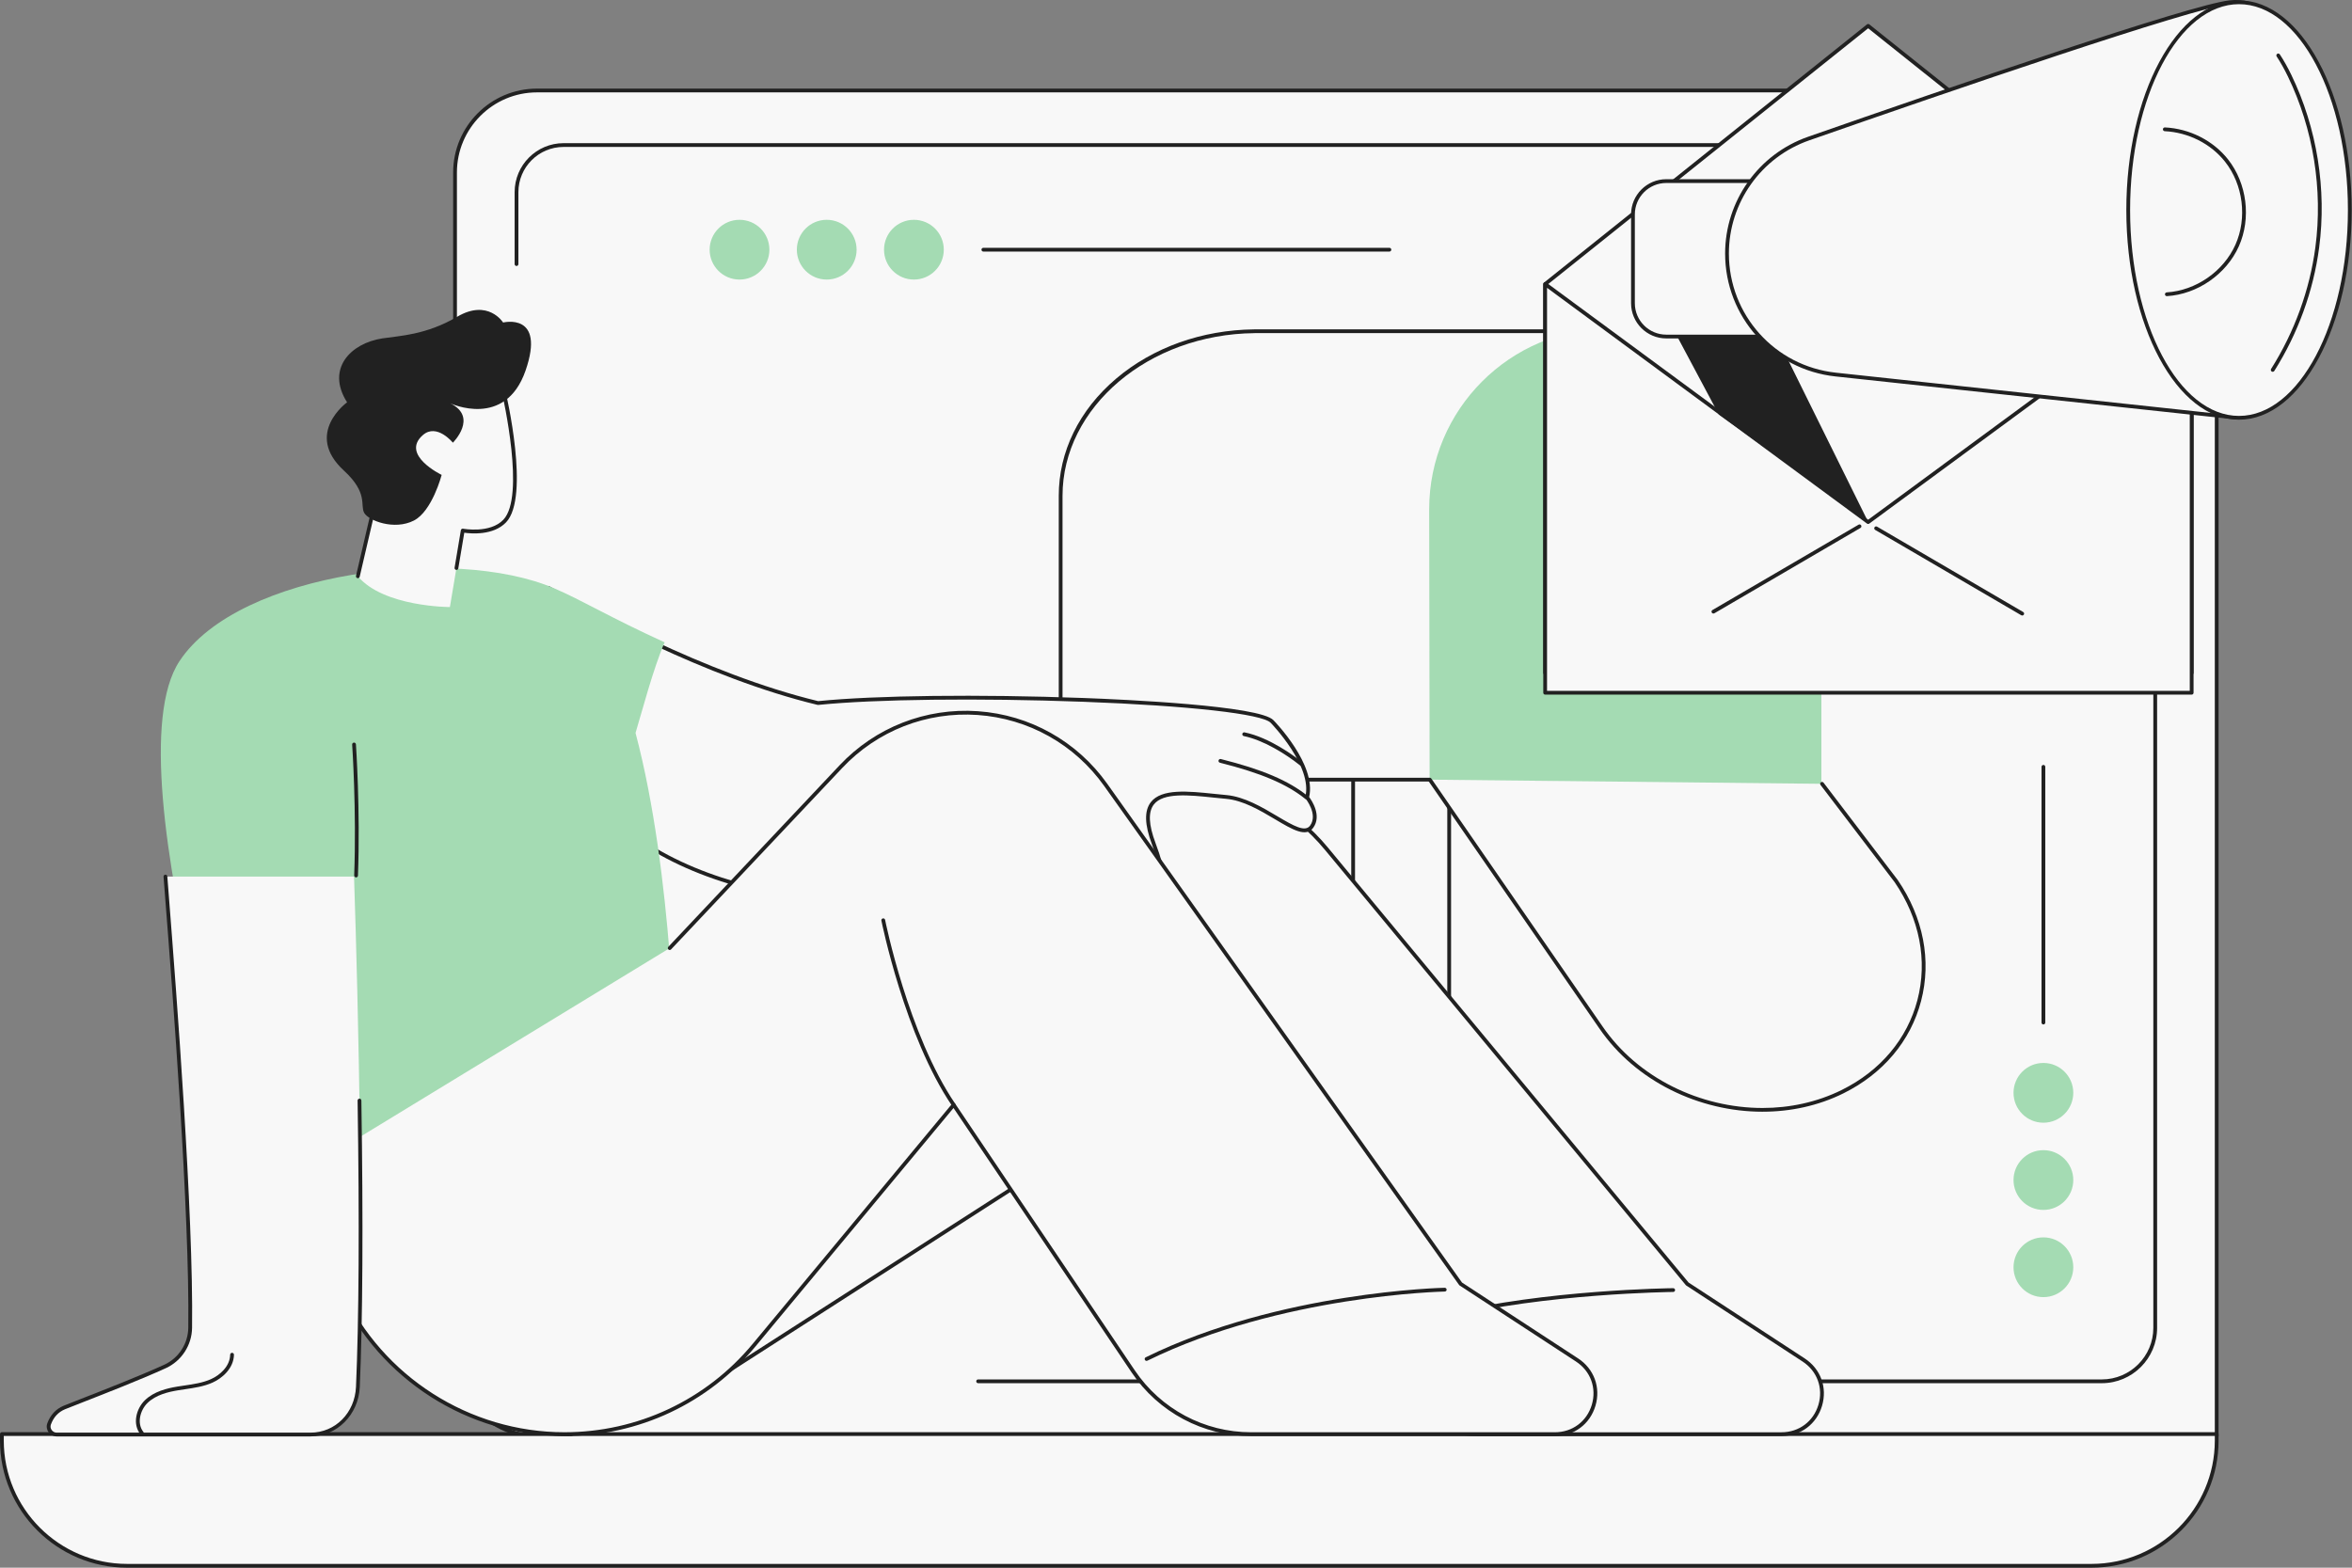 <svg width="2745" height="1830" viewBox="0 0 2745 1830" fill="none" xmlns="http://www.w3.org/2000/svg">
<rect x="0" y="0" width="2745" height="1830" fill="#808080" stroke="none"/>
<g clip-path="url(#clip0_2649_7817)">
<path d="M2491.41 105.641H626.75C573.91 105.641 531.07 148.491 531.07 201.351V1580.39C531.07 1633.25 573.91 1676.1 626.75 1676.1H2587.08V201.351C2587.08 148.491 2544.24 105.641 2491.4 105.641H2491.41Z" fill="#F8F8F8"/>
<path d="M2587.08 1678.31H626.75C572.78 1678.31 528.87 1634.39 528.87 1580.4V201.35C528.87 147.36 572.78 103.43 626.75 103.43H2491.4C2545.37 103.43 2589.28 147.35 2589.28 201.35V1676.1C2589.28 1677.32 2588.29 1678.3 2587.08 1678.3V1678.31ZM626.75 107.84C575.21 107.84 533.27 149.79 533.27 201.35V1580.39C533.27 1631.95 575.2 1673.9 626.75 1673.9H2584.88V201.35C2584.88 149.79 2542.95 107.84 2491.41 107.84H626.75Z" fill="#212121"/>
<path d="M2453.01 1614.63H1141.55C1140.33 1614.63 1139.35 1613.64 1139.35 1612.43C1139.35 1611.22 1140.34 1610.23 1141.55 1610.23H2453.01C2486.17 1610.23 2513.14 1583.24 2513.14 1550.07V224.289C2513.14 195.189 2489.48 171.519 2460.39 171.519H657.77C628.68 171.519 605.02 195.189 605.02 224.289V308.279C605.02 309.499 604.03 310.479 602.82 310.479C601.61 310.479 600.62 309.489 600.62 308.279V224.289C600.62 192.759 626.26 167.109 657.77 167.109H2460.39C2491.9 167.109 2517.54 192.759 2517.54 224.289V1550.07C2517.54 1585.67 2488.59 1614.63 2453 1614.63H2453.01Z" fill="#212121"/>
<path d="M2.2 1674.03H2587.08V1681.6C2587.08 1762.29 2521.57 1827.8 2440.88 1827.8H148.4C67.71 1827.8 2.2 1762.29 2.2 1681.6V1674.03Z" fill="#F8F8F8"/>
<path d="M2440.88 1830H148.4C66.57 1830 0 1763.43 0 1681.6V1674.03C0 1672.81 0.99 1671.83 2.2 1671.83H2587.08C2588.3 1671.83 2589.28 1672.82 2589.28 1674.03V1681.6C2589.28 1763.43 2522.71 1830 2440.88 1830ZM4.41 1676.23V1681.59C4.41 1760.99 69.01 1825.59 148.41 1825.59H2440.89C2520.29 1825.59 2584.89 1760.99 2584.89 1681.59V1676.23H4.41Z" fill="#212121"/>
<path d="M1691.33 868.029H1579.23V1272.42H1691.33V868.029Z" fill="#F8F8F8"/>
<path d="M1691.33 1274.62H1579.23C1578.01 1274.62 1577.03 1273.63 1577.03 1272.42V868.03C1577.03 866.81 1578.02 865.83 1579.23 865.83H1691.33C1692.55 865.83 1693.53 866.82 1693.53 868.03V1272.42C1693.53 1273.64 1692.54 1274.62 1691.33 1274.62ZM1581.43 1270.21H1689.12V870.23H1581.43V1270.21Z" fill="#212121"/>
<path d="M1904.63 386.67H1464.01V386.7C1338.87 387.92 1237.86 473.46 1237.86 578.83V910.1L1904.62 910.06V386.67H1904.63Z" fill="#F8F8F8"/>
<path d="M1237.87 912.299C1237.28 912.299 1236.73 912.069 1236.31 911.649C1235.89 911.229 1235.66 910.679 1235.66 910.089V578.819C1235.66 527.229 1259.43 478.649 1302.58 442.019C1345.51 405.579 1402.69 385.159 1463.64 384.489C1463.76 384.469 1463.88 384.459 1464.01 384.459H1904.63C1905.85 384.459 1906.83 385.449 1906.83 386.659V910.049C1906.83 911.269 1905.84 912.249 1904.63 912.249L1237.87 912.289V912.299ZM1464.37 388.869C1464.26 388.889 1464.15 388.899 1464.04 388.899C1340.55 390.099 1240.07 475.299 1240.07 578.829V907.899L1902.43 907.859V388.869H1464.36H1464.37Z" fill="#212121"/>
<path d="M2125.72 915.699L1668.5 910.919L1667.98 594.539C1667.98 477.949 1762.46 383.439 1879 383.439H1914.7C2031.24 383.439 2125.72 477.949 2125.72 594.539V915.699Z" fill="#A4DBB3"/>
<path d="M2126.48 914.98L2213.03 1028.55C2273.66 1117.18 2245.63 1227.22 2150.44 1274.32C2055.24 1321.42 1928.92 1287.76 1868.3 1199.13L1668.71 910.1L2126.49 914.98H2126.48Z" fill="#F8F8F8"/>
<path d="M2057.09 1297.74C1983.38 1297.74 1908.89 1262.36 1866.48 1200.37L1666.89 911.35C1666.2 910.35 1666.45 908.98 1667.45 908.29C1668.45 907.6 1669.82 907.85 1670.52 908.85L1870.11 1197.88C1911.69 1258.67 1984.75 1293.36 2057.01 1293.37C2088.91 1293.37 2120.64 1286.61 2149.47 1272.35C2194.57 1250.03 2225.94 1212.76 2237.8 1167.41C2249.85 1121.33 2240.41 1072.46 2211.22 1029.79L2124.74 916.31C2124 915.34 2124.19 913.96 2125.16 913.22C2126.13 912.48 2127.51 912.67 2128.25 913.64L2214.8 1027.21C2244.78 1071.04 2254.44 1121.19 2242.07 1168.52C2229.89 1215.13 2197.7 1253.4 2151.43 1276.29C2122.03 1290.84 2089.64 1297.73 2057.1 1297.73L2057.09 1297.74Z" fill="#212121"/>
<path d="M713.47 1257.4L1235.57 938.46C1338.16 875.79 1471.18 897.97 1547.91 990.53L1969.19 1498.75L2104.99 1587.52C2144.21 1613.16 2126.06 1674.13 2079.21 1674.13H1724.61C1669.43 1674.13 1617.86 1646.68 1587.03 1600.9L1333.4 1289.72L842.71 1605.05L666.68 1674.13C549.83 1674.13 443.61 1606.3 394.42 1500.27L713.46 1257.4H713.47Z" fill="#F8F8F8"/>
<path d="M2079.21 1676.33H1724.61C1668.61 1676.33 1616.49 1648.59 1585.21 1602.13L1332.94 1292.64L843.91 1606.91C843.79 1606.99 843.66 1607.05 843.52 1607.11L667.49 1676.19C667.23 1676.29 666.96 1676.34 666.69 1676.34C549.44 1676.34 441.79 1607.59 392.43 1501.2C392 1500.26 392.27 1499.15 393.09 1498.52L712.13 1255.65C712.19 1255.6 712.25 1255.56 712.31 1255.52L1234.41 936.58C1284.48 905.99 1343.93 894.46 1401.79 904.11C1459.66 913.76 1512.15 943.95 1549.6 989.13L1970.67 1497.09L2106.19 1585.68C2124.9 1597.91 2132.86 1619.66 2126.48 1641.08C2120.1 1662.5 2101.54 1676.34 2079.2 1676.34L2079.21 1676.33ZM1333.4 1287.52C1334.04 1287.52 1334.68 1287.8 1335.11 1288.33L1588.74 1599.51C1619.33 1644.92 1670.07 1671.93 1724.61 1671.93H2079.21C2099.56 1671.93 2116.46 1659.33 2122.27 1639.82C2128.08 1620.31 2120.83 1600.5 2103.79 1589.36L1967.99 1500.59C1967.81 1500.47 1967.64 1500.32 1967.5 1500.15L1546.22 991.93C1470.72 900.85 1337.67 878.67 1236.72 940.33L714.72 1259.21L397.18 1500.93C446.1 1604.73 551.49 1671.75 666.28 1671.91L841.71 1603.07L1332.21 1287.86C1332.58 1287.62 1332.99 1287.51 1333.4 1287.51V1287.52Z" fill="#212121"/>
<path d="M1688.54 1538.3C1687.55 1538.3 1686.66 1537.63 1686.41 1536.63C1686.11 1535.45 1686.83 1534.25 1688.01 1533.96C1801.83 1505.5 1951.26 1503.74 1952.75 1503.73H1952.77C1953.98 1503.73 1954.96 1504.7 1954.97 1505.91C1954.98 1507.13 1954 1508.12 1952.79 1508.13C1951.3 1508.14 1802.38 1509.9 1689.07 1538.23C1688.89 1538.28 1688.71 1538.3 1688.53 1538.3H1688.54Z" fill="#212121"/>
<path d="M1431.07 930.279C1380.78 925.779 1319.2 912.129 1346.56 984.999C1373.93 1057.87 1342.69 1045.74 1335.87 1042.82C1331.67 1041.02 1074.64 1080.7 859.23 1031.86C585.66 953.569 630.15 717.379 640.23 686.359C657.46 696.419 811.12 786.199 954.72 820.679C1095.45 806.309 1462.38 817.979 1484.62 842.229C1484.62 842.229 1535.11 893.759 1525.49 930.879C1525.49 930.879 1541.35 950.329 1530.88 964.919C1517.2 983.989 1474.57 934.169 1431.06 930.279H1431.07Z" fill="#F8F8F8"/>
<path d="M1107.35 1058.42C1013.63 1058.42 930.48 1050.28 858.74 1034.01C763.9 1006.87 697.28 958.18 660.62 889.26C615.7 804.82 629.69 711.66 638.14 685.68C638.35 685.05 638.83 684.54 639.45 684.3C640.07 684.06 640.77 684.12 641.35 684.46C681.52 707.9 822.36 786.55 954.88 818.45C1021.27 811.71 1142.6 810.27 1264.2 814.77C1312.34 816.55 1470.62 823.7 1486.26 840.74C1488.29 842.81 1536.55 892.61 1527.9 930.37C1531 934.53 1542.81 952.09 1532.69 966.21C1524.32 977.89 1508.37 968.41 1488.18 956.4C1470.74 946.03 1450.98 934.27 1430.89 932.48C1426.17 932.06 1421.35 931.56 1416.51 931.05C1387.55 928.03 1357.6 924.91 1346.62 939.12C1339.86 947.87 1340.52 962.62 1348.64 984.23C1360.98 1017.09 1363.11 1036.76 1355.15 1044.37C1352.17 1047.21 1346.31 1049.61 1335.29 1044.97C1333.76 1044.92 1326.79 1045.66 1318.06 1046.58C1242.93 1054.48 1172.59 1058.42 1107.37 1058.43L1107.35 1058.42ZM641.52 689.66C633.22 718.35 621.7 806.73 664.5 887.19C700.58 955.01 766.3 1002.97 859.83 1029.74C980.91 1057.19 1134.95 1061.39 1317.57 1042.19C1334.21 1040.44 1335.65 1040.34 1336.72 1040.79C1343.83 1043.84 1349.14 1043.97 1352.07 1041.17C1355.7 1037.7 1359.55 1025.89 1344.48 985.77C1335.78 962.62 1335.34 946.47 1343.1 936.42C1355.58 920.27 1386.76 923.52 1416.93 926.66C1421.74 927.16 1426.54 927.66 1431.24 928.08C1452.34 929.97 1473.44 942.52 1490.4 952.61C1510.64 964.65 1523.34 971.63 1529.08 963.64C1538.45 950.57 1523.92 932.45 1523.77 932.27C1523.33 931.73 1523.17 931 1523.35 930.33C1532.55 894.83 1483.54 844.28 1483.04 843.78C1473.51 833.39 1387.56 823.76 1264.01 819.18C1142.37 814.68 1021.06 816.13 954.93 822.88C954.68 822.9 954.43 822.88 954.19 822.83C823.38 791.42 684.54 714.64 641.5 689.67L641.52 689.66Z" fill="#212121"/>
<path d="M1524.83 933.139C1524.35 933.139 1523.86 932.979 1523.45 932.649C1501.56 915.079 1471.74 902.429 1423.77 890.329C1422.59 890.029 1421.87 888.829 1422.17 887.649C1422.47 886.469 1423.66 885.759 1424.84 886.049C1473.47 898.309 1503.79 911.219 1526.21 929.209C1527.16 929.969 1527.31 931.359 1526.55 932.309C1526.11 932.849 1525.47 933.129 1524.83 933.129V933.139Z" fill="#212121"/>
<path d="M1518.73 893.999C1518.25 893.999 1517.76 893.839 1517.36 893.519C1500.41 879.969 1474.25 863.849 1451.64 859.239C1450.45 858.999 1449.68 857.829 1449.92 856.639C1450.16 855.449 1451.33 854.679 1452.52 854.919C1481.94 860.909 1511.69 883.339 1520.11 890.079C1521.06 890.839 1521.21 892.229 1520.45 893.179C1520.01 893.719 1519.37 894.009 1518.73 894.009V893.999Z" fill="#212121"/>
<path d="M788.14 1245.91C788.14 1245.91 785.82 1021.66 741.73 855.57C748.89 832.17 762.29 780.45 775.7 749.81C710.6 720.12 679.96 700.97 646.46 686.6C530.45 636.86 278.96 666.46 209.42 771.84C125.07 899.66 313.5 1454.03 313.5 1454.03L788.14 1245.91Z" fill="#A4DBB3"/>
<path d="M781.59 1106.77L981.5 894.82C1068.18 802.91 1217.22 813.22 1290.43 916.18L1704.72 1498.75L1840.52 1587.52C1879.74 1613.16 1861.59 1674.13 1814.74 1674.13H1460.14C1404.96 1674.13 1353.39 1646.68 1322.56 1600.9L1113.01 1289.72L880.12 1570.2C825.45 1636.04 744.33 1674.13 658.77 1674.13C546.75 1674.13 444.91 1609.1 397.76 1507.45L338.31 1377.01L781.59 1106.77Z" fill="#F8F8F8"/>
<path d="M1814.74 1676.33H1460.14C1404.14 1676.33 1352.02 1648.59 1320.74 1602.13L1112.83 1293.39L881.83 1571.6C826.57 1638.15 745.27 1676.32 658.79 1676.32C546.35 1676.32 443.11 1610.39 395.78 1508.36L336.32 1377.9C335.82 1376.79 336.3 1375.49 337.41 1374.98C338.52 1374.48 339.82 1374.96 340.33 1376.07L399.78 1506.51C446.39 1606.98 548.06 1671.9 658.79 1671.9C743.96 1671.9 824.02 1634.31 878.44 1568.77L1111.32 1288.29C1111.76 1287.76 1112.43 1287.47 1113.12 1287.5C1113.81 1287.54 1114.45 1287.89 1114.84 1288.47L1324.39 1599.65C1354.86 1644.89 1405.61 1671.91 1460.14 1671.91H1814.74C1835.09 1671.91 1851.99 1659.31 1857.8 1639.8C1863.61 1620.29 1856.36 1600.48 1839.32 1589.34L1703.52 1500.57C1703.29 1500.42 1703.09 1500.23 1702.93 1500L1288.64 917.43C1254.12 868.89 1200.26 838.7 1140.86 834.6C1081.46 830.5 1023.97 852.99 983.11 896.31L783.2 1108.26C782.36 1109.14 780.97 1109.19 780.09 1108.35C779.21 1107.52 779.16 1106.12 780 1105.24L979.91 893.29C1021.68 849 1080.48 826.01 1141.17 830.21C1201.89 834.41 1256.96 865.27 1292.24 914.89L1706.29 1497.13L1841.74 1585.67C1860.45 1597.9 1868.41 1619.65 1862.03 1641.07C1855.65 1662.49 1837.09 1676.33 1814.75 1676.33H1814.74Z" fill="#212121"/>
<path d="M1113.01 1291.93C1112.3 1291.93 1111.61 1291.59 1111.19 1290.97C1055.89 1209.65 1028.94 1076.01 1028.68 1074.67C1028.44 1073.48 1029.22 1072.32 1030.41 1072.08C1031.61 1071.83 1032.76 1072.62 1033 1073.81C1033.26 1075.14 1060.04 1207.92 1114.84 1288.49C1115.52 1289.5 1115.26 1290.87 1114.26 1291.55C1113.88 1291.81 1113.45 1291.93 1113.02 1291.93H1113.01Z" fill="#212121"/>
<path d="M1338.15 1588.58C1337.34 1588.58 1336.55 1588.13 1336.17 1587.35C1335.63 1586.26 1336.08 1584.94 1337.18 1584.4C1493.77 1507.5 1684.21 1503.28 1686.11 1503.25C1687.3 1503.28 1688.33 1504.2 1688.35 1505.41C1688.37 1506.63 1687.4 1507.63 1686.19 1507.65C1684.29 1507.68 1494.81 1511.89 1339.12 1588.35C1338.81 1588.5 1338.48 1588.58 1338.15 1588.58Z" fill="#212121"/>
<path d="M587.44 455.37C587.44 455.37 616.8 579.1 589.05 608.2C572.42 625.64 540.04 619.33 540.04 619.33L525.07 708.63C525.07 708.63 447.8 708.63 417.64 672.72L440 576.79C440 576.79 425.29 484.68 480.17 436.54C535.05 388.4 587.43 455.38 587.43 455.38L587.44 455.37Z" fill="#F8F8F8"/>
<path d="M417.65 674.919C417.48 674.919 417.32 674.899 417.15 674.859C415.96 674.579 415.23 673.399 415.5 672.209L437.76 576.679C436.76 569.649 425.52 481.539 478.72 434.869C493.95 421.499 510.49 415.549 527.8 417.179C562.55 420.439 588.1 452.639 589.18 454.009C589.38 454.259 589.51 454.549 589.59 454.859C590.8 459.959 618.9 580.089 590.65 609.719C575.77 625.319 549.68 622.969 541.86 621.849L534.89 663.429C534.69 664.629 533.55 665.439 532.35 665.239C531.15 665.039 530.34 663.899 530.54 662.699L537.87 618.959C537.97 618.369 538.3 617.849 538.79 617.509C539.28 617.169 539.88 617.049 540.47 617.159C540.78 617.219 571.87 623.029 587.46 606.679C613.21 579.669 587.36 464.819 585.41 456.359C582.48 452.789 558.29 424.449 527.37 421.569C511.31 420.069 495.92 425.659 481.63 438.189C428.32 484.949 442.04 575.519 442.18 576.429C442.23 576.709 442.21 576.999 442.15 577.279L419.79 673.209C419.55 674.229 418.65 674.909 417.65 674.909V674.919Z" fill="#212121"/>
<path d="M525.44 470.74C525.44 470.74 589.67 501.04 613.37 432.59C637.07 364.14 587.18 376.49 587.18 376.49C587.18 376.49 569.72 348.44 533.55 369.76C497.38 391.08 465.96 392 446.24 395.01C409.45 400.62 380.13 430.36 405.08 469.63C405.08 469.63 354.44 506.19 401.34 549.3C430.03 575.67 420.05 589.7 425.04 598.67C430.03 607.65 459.96 619.43 483.04 607.65C504.41 596.74 515.47 554.35 515.47 554.35C515.47 554.35 466.82 530.99 493.64 507.78C509.85 493.75 528.56 516.76 528.56 516.76C528.56 516.76 558.49 487.02 525.44 470.75V470.74Z" fill="#212121"/>
<path d="M413.2 1023.23C413.2 1023.23 426.74 1410.93 417.66 1619C416.32 1649.62 393.01 1674.57 362.37 1674.57H66.2C59.75 1674.57 55.1 1668.18 57.31 1662.12C59.81 1655.26 64.84 1647.3 74.98 1643.06C87.28 1637.92 153.87 1612.82 192.64 1595.08C210.28 1587.01 221.67 1569.51 221.93 1550.11C223.86 1405.1 199.92 1112.49 193.05 1023.24H413.19L413.2 1023.23Z" fill="#F8F8F8"/>
<path d="M362.38 1676.77H66.2C62.4 1676.77 58.82 1674.91 56.64 1671.78C54.47 1668.68 53.96 1664.88 55.25 1661.36C58.75 1651.76 65.28 1644.73 74.14 1641.02C77.41 1639.65 84.28 1636.97 93.79 1633.25C119.77 1623.09 163.26 1606.1 191.73 1593.07C208.5 1585.4 219.49 1568.52 219.74 1550.07C221.52 1416.59 201.38 1158.37 192.79 1048.1C192.06 1038.72 191.41 1030.42 190.87 1023.39C190.78 1022.18 191.69 1021.12 192.9 1021.02C194.16 1020.93 195.17 1021.84 195.27 1023.05C195.81 1030.08 196.46 1038.37 197.19 1047.75C205.79 1158.08 225.93 1416.43 224.16 1550.12C223.89 1570.26 211.89 1588.69 193.58 1597.07C165 1610.15 121.44 1627.18 95.41 1637.35C86.28 1640.92 79.08 1643.73 75.85 1645.08C68.04 1648.34 62.51 1654.32 59.4 1662.86C58.61 1665.01 58.93 1667.34 60.26 1669.25C61.62 1671.2 63.85 1672.36 66.21 1672.36H362.39C391.32 1672.36 414.15 1649.38 415.48 1618.9C418.9 1540.47 419.53 1428.04 417.35 1284.73C417.33 1283.51 418.3 1282.51 419.52 1282.49C420.84 1282.49 421.74 1283.44 421.76 1284.66C423.94 1428.06 423.31 1540.58 419.88 1619.09C418.47 1651.43 393.22 1676.76 362.39 1676.76L362.38 1676.77Z" fill="#212121"/>
<path d="M415.57 1024.19C415.57 1024.19 415.51 1024.19 415.49 1024.19C414.27 1024.14 413.33 1023.12 413.37 1021.91C416.2 945.42 411.06 869.94 411.01 869.19C410.93 867.98 411.84 866.92 413.06 866.84C414.23 866.75 415.33 867.67 415.41 868.88C415.46 869.64 420.62 945.33 417.78 1022.07C417.74 1023.26 416.76 1024.19 415.58 1024.19H415.57Z" fill="#212121"/>
<path d="M165.67 1675.15C165.03 1675.15 164.39 1674.87 163.96 1674.34C154.22 1662.36 159.01 1644.38 169.04 1634.59C179.69 1624.19 195.04 1620.56 207.22 1618.56C209.92 1618.12 212.65 1617.72 215.37 1617.32C225.85 1615.79 236.68 1614.2 246.31 1609.88C256.43 1605.34 268.36 1595.14 268.64 1581.33C268.67 1580.13 269.65 1579.17 270.84 1579.17H270.89C272.11 1579.2 273.07 1580.2 273.05 1581.42C272.72 1597.29 259.41 1608.84 248.11 1613.9C237.93 1618.47 226.78 1620.1 216.01 1621.68C213.31 1622.07 210.61 1622.47 207.94 1622.91C196.4 1624.8 181.89 1628.2 172.12 1637.74C163.44 1646.21 159.47 1661.83 167.39 1671.56C168.16 1672.5 168.01 1673.89 167.07 1674.66C166.66 1674.99 166.17 1675.15 165.68 1675.15H165.67Z" fill="#212121"/>
<path d="M2557.88 785.489H1803.33V331.609L2180.31 30.199L2557.88 331.609V785.489Z" fill="#F8F8F8"/>
<path d="M2557.88 787.69H1803.34C1802.12 787.69 1801.14 786.7 1801.14 785.49V331.61C1801.14 330.94 1801.45 330.31 1801.97 329.89L2178.93 28.48C2179.73 27.84 2180.87 27.84 2181.68 28.48L2559.25 329.89C2559.77 330.31 2560.08 330.94 2560.08 331.61V785.49C2560.08 786.71 2559.09 787.69 2557.88 787.69ZM1805.53 783.29H2555.67V332.67L2180.31 33.02L1805.53 332.67V783.29Z" fill="#212121"/>
<path d="M2557.88 808.659H1803.33V331.609L2180.31 609.429L2557.88 331.609V808.659Z" fill="#F8F8F8"/>
<path d="M2557.88 810.859H1803.34C1802.12 810.859 1801.14 809.869 1801.14 808.659V331.609C1801.14 330.779 1801.61 330.019 1802.35 329.639C1803.09 329.269 1803.98 329.339 1804.65 329.829L2180.32 606.689L2556.58 329.829C2557.25 329.339 2558.14 329.269 2558.88 329.639C2559.62 330.019 2560.09 330.779 2560.09 331.609V808.659C2560.09 809.879 2559.1 810.859 2557.89 810.859H2557.88ZM1805.53 806.459H2555.67V335.969L2181.61 611.209C2180.83 611.779 2179.78 611.779 2179 611.209L1805.53 335.979V806.469V806.459Z" fill="#212121"/>
<path d="M2360.14 718.52C2359.76 718.52 2359.38 718.42 2359.03 718.22L2188.5 618.58C2187.45 617.97 2187.1 616.62 2187.71 615.57C2188.32 614.52 2189.67 614.17 2190.72 614.78L2361.25 714.42C2362.3 715.03 2362.65 716.38 2362.04 717.43C2361.63 718.13 2360.89 718.52 2360.14 718.52Z" fill="#212121"/>
<path d="M1999.7 716.208C1998.94 716.208 1998.2 715.818 1997.8 715.118C1997.19 714.068 1997.54 712.718 1998.59 712.108L2169.12 612.468C2170.18 611.848 2171.52 612.208 2172.13 613.258C2172.74 614.308 2172.39 615.658 2171.34 616.268L2000.81 715.908C2000.46 716.108 2000.08 716.208 1999.7 716.208Z" fill="#212121"/>
<path d="M2006.01 483.88L1944.44 368.38L2045.96 337.42L2179.56 607.67L2006.01 483.88Z" fill="#212121"/>
<path d="M1944.68 211.4H2062.47V392.85H1944.68C1923.23 392.85 1905.81 375.43 1905.81 353.98V250.28C1905.81 228.83 1923.23 211.41 1944.68 211.41V211.4Z" fill="#F8F8F8"/>
<path d="M2062.47 395.049H1944.68C1922.03 395.049 1903.61 376.619 1903.61 353.969V250.269C1903.61 227.619 1922.04 209.189 1944.68 209.189H2062.47C2063.69 209.189 2064.67 210.179 2064.67 211.389V392.839C2064.67 394.059 2063.68 395.039 2062.47 395.039V395.049ZM1944.68 213.599C1924.46 213.599 1908.01 230.049 1908.01 250.269V353.969C1908.01 374.189 1924.46 390.639 1944.68 390.639H2060.26V213.599H1944.68Z" fill="#212121"/>
<path d="M2679.96 79.12C2679.96 79.12 2665.18 -4.14 2602.42 2.59C2556.6 7.5 2264.92 107.91 2110.77 161.77C2053.75 181.69 2015.57 235.51 2015.57 295.93C2015.57 368.54 2070.29 429.48 2142.46 437.23L2608.42 487.31C2608.42 487.31 2657.85 481.14 2681.42 405.34C2705 329.54 2679.95 79.11 2679.95 79.11L2679.96 79.12Z" fill="#F8F8F8"/>
<path d="M2608.43 489.52C2608.35 489.52 2608.27 489.52 2608.2 489.51L2142.24 439.43C2068.78 431.54 2013.38 369.85 2013.38 295.94C2013.38 234.65 2052.23 179.9 2110.06 159.7C2274.33 102.29 2556.72 5.27 2602.19 0.4C2666.29 -6.47 2681.99 77.89 2682.13 78.74C2682.14 78.79 2682.15 78.85 2682.15 78.91C2683.17 89.15 2706.97 330.64 2683.53 406.01C2659.8 482.29 2610.77 489.25 2608.7 489.51C2608.61 489.52 2608.52 489.53 2608.43 489.53V489.52ZM2609.37 4.41C2607.2 4.41 2604.96 4.53 2602.65 4.78C2557.63 9.6 2275.6 106.51 2111.5 163.85C2055.44 183.44 2017.77 236.52 2017.77 295.93C2017.77 367.58 2071.47 427.39 2142.69 435.04L2608.37 485.09C2611.99 484.48 2657.3 475.48 2679.32 404.69C2702.33 330.7 2678.36 85.35 2677.78 79.43C2677.26 76.64 2662.99 4.41 2609.37 4.41Z" fill="#212121"/>
<path d="M2613.13 487.71C2684.55 487.71 2742.44 379.13 2742.44 245.19C2742.44 111.25 2684.55 2.67 2613.13 2.67C2541.71 2.67 2483.82 111.25 2483.82 245.19C2483.82 379.13 2541.71 487.71 2613.13 487.71Z" fill="#F8F8F8"/>
<path d="M2613.13 489.911C2540.61 489.911 2481.62 380.131 2481.62 245.191C2481.62 110.251 2540.62 0.471 2613.13 0.471C2685.64 0.471 2744.64 110.251 2744.64 245.191C2744.64 380.131 2685.64 489.911 2613.13 489.911ZM2613.13 4.871C2543.04 4.871 2486.02 112.681 2486.02 245.191C2486.02 377.701 2543.04 485.511 2613.13 485.511C2683.22 485.511 2740.24 377.701 2740.24 245.191C2740.24 112.681 2683.22 4.871 2613.13 4.871Z" fill="#212121"/>
<path d="M2528.91 345.709C2527.76 345.709 2526.79 344.809 2526.71 343.639C2526.63 342.429 2527.56 341.379 2528.77 341.299C2562.81 339.169 2595.03 316.809 2608.94 285.659C2622.85 254.499 2617.99 215.579 2596.86 188.799C2580.28 167.789 2553.94 154.469 2526.41 153.149C2525.19 153.089 2524.26 152.059 2524.31 150.839C2524.37 149.619 2525.41 148.709 2526.62 148.739C2555.41 150.119 2582.96 164.069 2600.32 186.059C2622.44 214.089 2627.53 254.839 2612.97 287.449C2598.41 320.059 2564.69 343.469 2529.05 345.689C2529 345.689 2528.96 345.689 2528.91 345.689V345.709Z" fill="#212121"/>
<path d="M2652.46 434.01C2652.06 434.01 2651.65 433.9 2651.29 433.67C2650.26 433.02 2649.95 431.66 2650.6 430.63C2677.79 387.62 2695.65 338.5 2702.27 288.58C2711.19 221.23 2699.81 150.47 2670.22 89.32C2666.02 80.65 2661.6 72.77 2657.08 65.91C2656.41 64.89 2656.69 63.53 2657.71 62.86C2658.73 62.19 2660.09 62.47 2660.76 63.49C2665.39 70.51 2669.91 78.56 2674.19 87.41C2704.15 149.32 2715.68 220.98 2706.64 289.17C2699.94 339.72 2681.86 389.45 2654.33 433C2653.91 433.66 2653.2 434.03 2652.46 434.03V434.01Z" fill="#212121"/>
<path d="M2384.84 1514.18C2404.1 1514.18 2419.71 1498.56 2419.71 1479.3C2419.71 1460.03 2404.1 1444.42 2384.84 1444.42C2365.58 1444.42 2349.97 1460.03 2349.97 1479.3C2349.97 1498.56 2365.58 1514.18 2384.84 1514.18Z" fill="#A4DBB3"/>
<path d="M2384.84 1412.37C2404.1 1412.37 2419.71 1396.75 2419.71 1377.49C2419.71 1358.23 2404.1 1342.61 2384.84 1342.61C2365.58 1342.61 2349.97 1358.23 2349.97 1377.49C2349.97 1396.75 2365.58 1412.37 2384.84 1412.37Z" fill="#A4DBB3"/>
<path d="M2384.84 1310.57C2404.1 1310.57 2419.71 1294.95 2419.71 1275.69C2419.71 1256.42 2404.1 1240.81 2384.84 1240.81C2365.58 1240.81 2349.97 1256.42 2349.97 1275.69C2349.97 1294.95 2365.58 1310.57 2384.84 1310.57Z" fill="#A4DBB3"/>
<path d="M2384.84 1195.87C2383.62 1195.87 2382.64 1194.88 2382.64 1193.67V895.139C2382.64 893.919 2383.63 892.939 2384.84 892.939C2386.05 892.939 2387.04 893.929 2387.04 895.139V1193.67C2387.04 1194.89 2386.05 1195.87 2384.84 1195.87Z" fill="#212121"/>
<path d="M863.09 326.34C882.348 326.34 897.96 310.724 897.96 291.46C897.96 272.196 882.348 256.58 863.09 256.58C843.832 256.58 828.22 272.196 828.22 291.46C828.22 310.724 843.832 326.34 863.09 326.34Z" fill="#A4DBB3"/>
<path d="M964.86 326.34C984.118 326.34 999.73 310.724 999.73 291.46C999.73 272.196 984.118 256.58 964.86 256.58C945.602 256.58 929.99 272.196 929.99 291.46C929.99 310.724 945.602 326.34 964.86 326.34Z" fill="#A4DBB3"/>
<path d="M1066.62 326.34C1085.88 326.34 1101.49 310.724 1101.49 291.46C1101.49 272.196 1085.88 256.58 1066.62 256.58C1047.36 256.58 1031.75 272.196 1031.75 291.46C1031.75 310.724 1047.36 326.34 1066.62 326.34Z" fill="#A4DBB3"/>
<path d="M1621.56 293.67H1147.67C1146.45 293.67 1145.47 292.68 1145.47 291.47C1145.47 290.26 1146.46 289.27 1147.67 289.27H1621.56C1622.78 289.27 1623.76 290.26 1623.76 291.47C1623.76 292.68 1622.77 293.67 1621.56 293.67Z" fill="#212121"/>
</g>
<defs>
<clipPath id="clip0_2649_7817">
<rect width="2744.65" height="1830" fill="white"/>
</clipPath>
</defs>
</svg>
